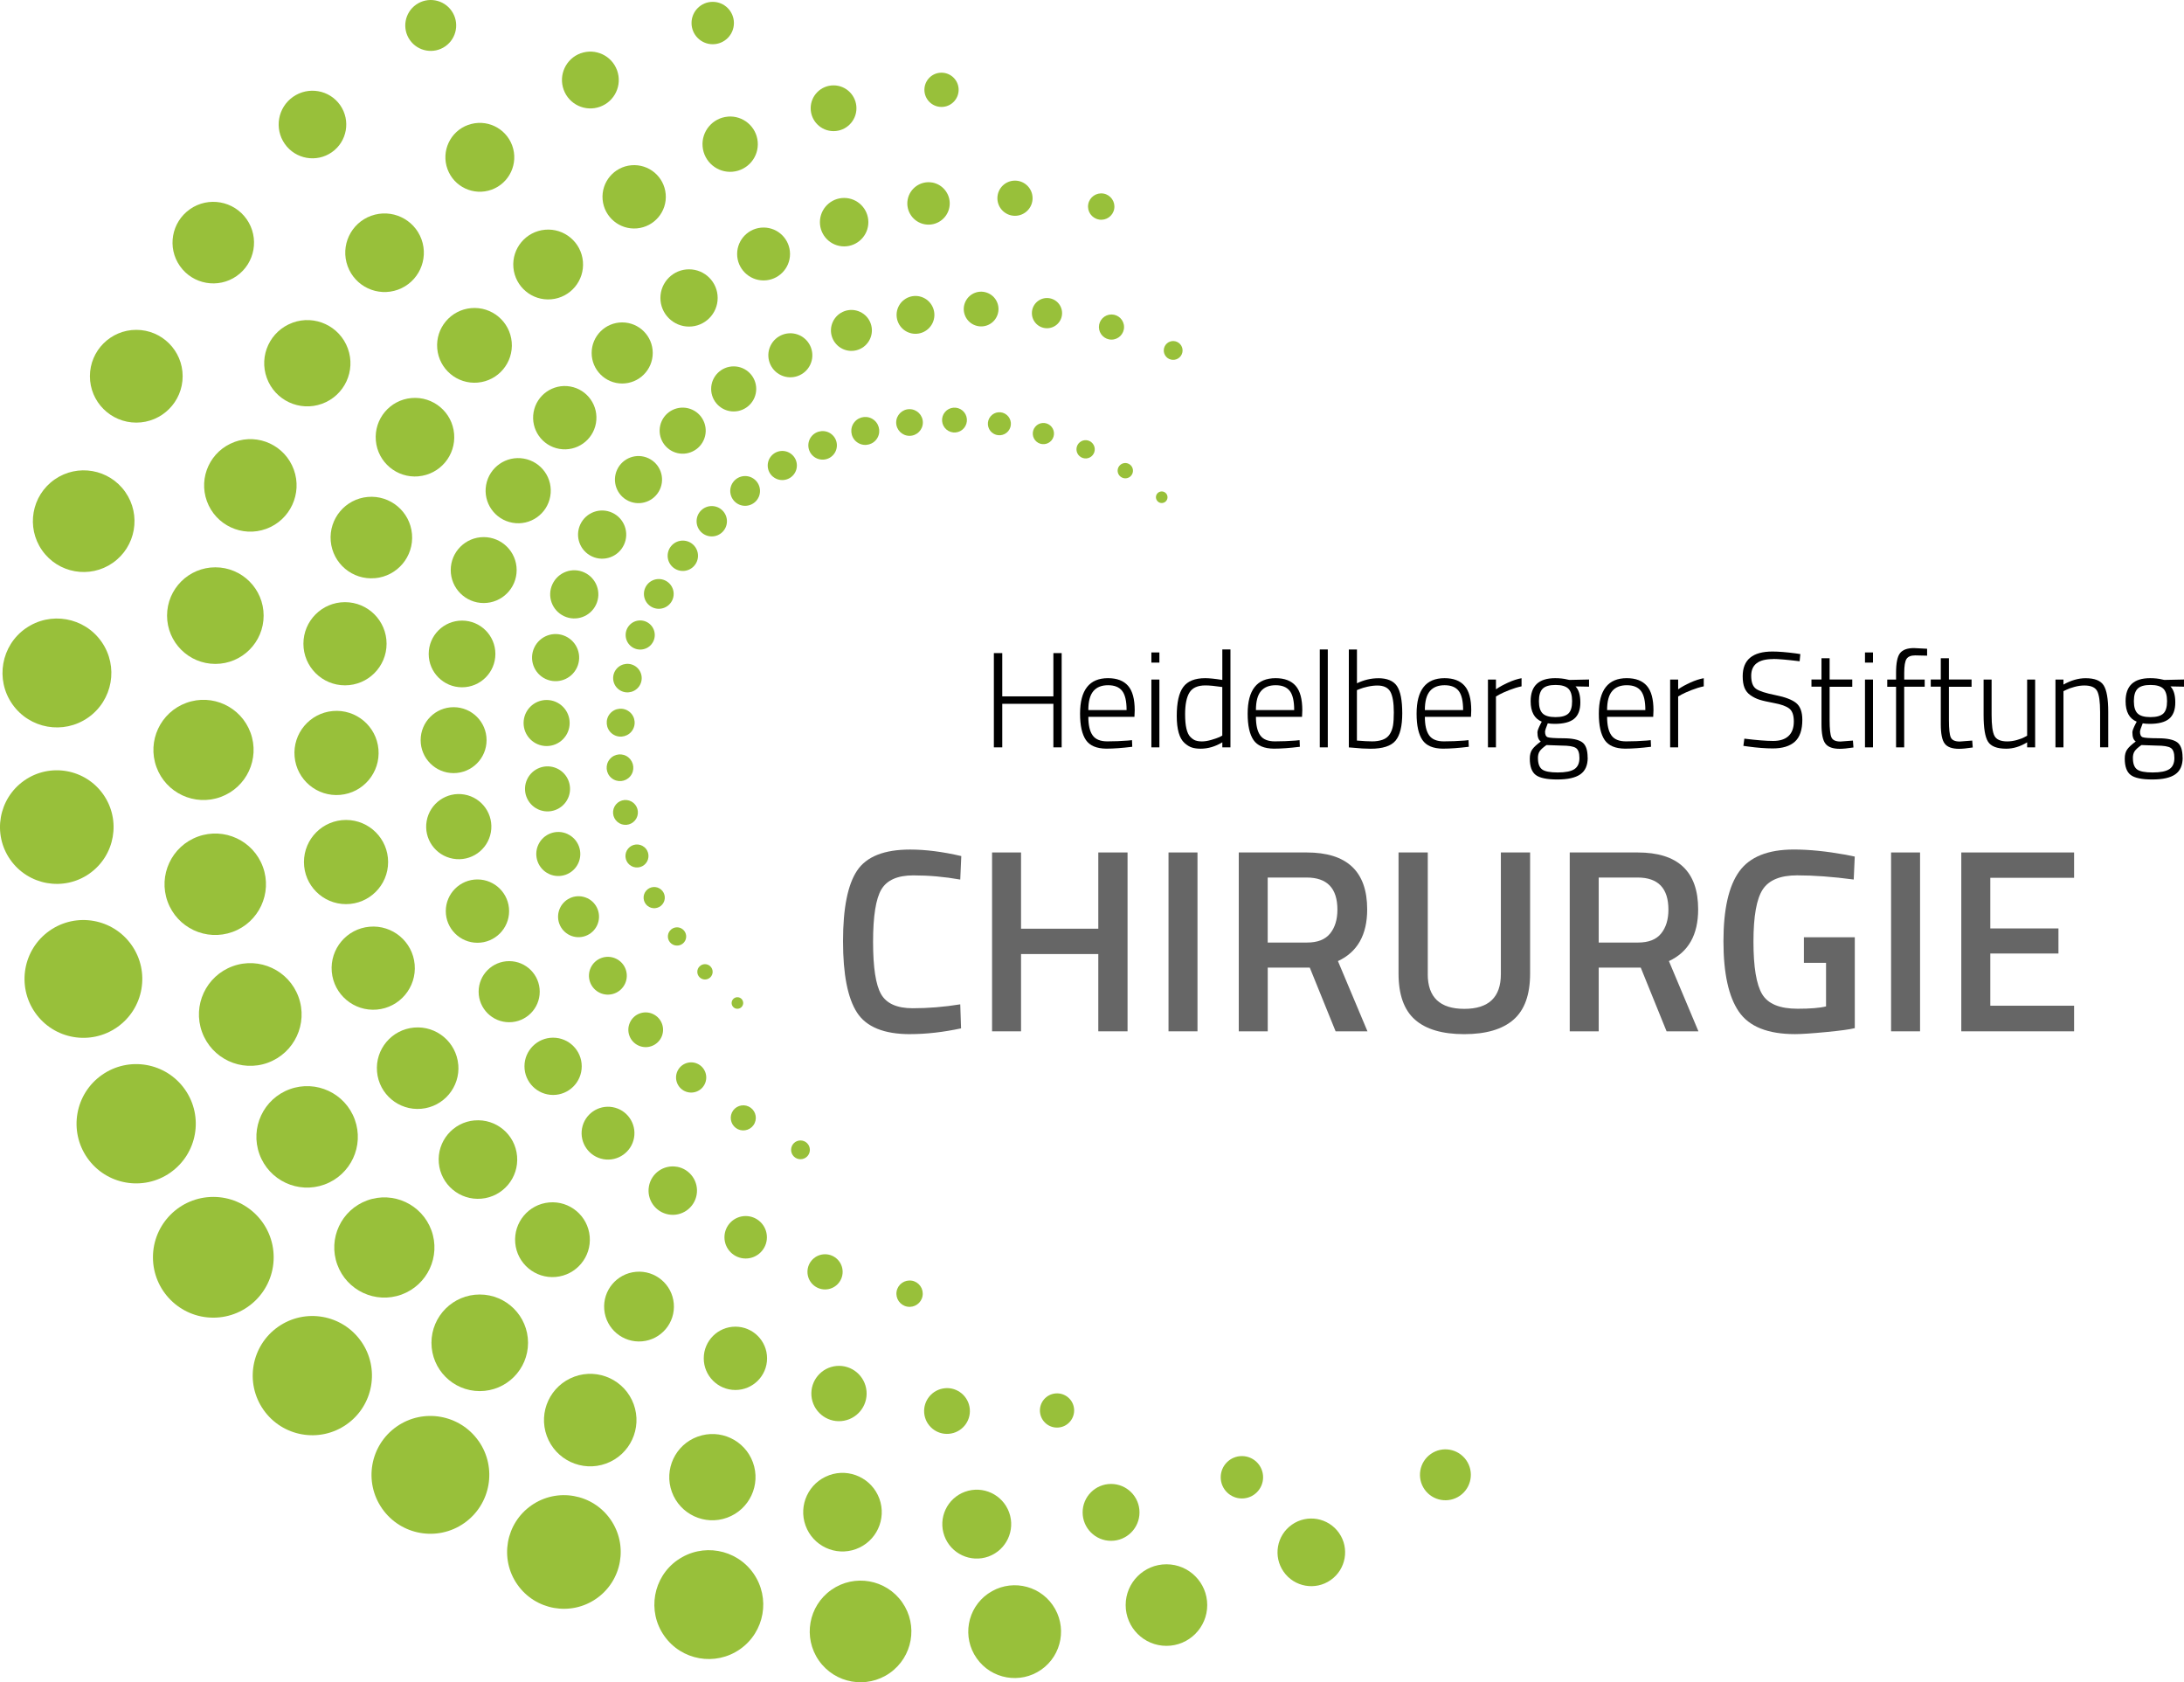 <?xml version="1.0" encoding="UTF-8"?>
<svg xmlns="http://www.w3.org/2000/svg" id="Ebene_1" data-name="Ebene 1" viewBox="0 0 569.87 438.87">
  <defs>
    <style>
      .cls-1 {
        fill: #666;
      }

      .cls-2 {
        fill: #98c03a;
      }
    </style>
  </defs>
  <path d="M274.86,194.97v-11.36h-13.34v11.36h-2.19v-24.59h2.19v11.29h13.34v-11.29h2.16v24.59h-2.16Z"></path>
  <path d="M294.31,193.2l1.06-.11.07,1.73c-2.67.33-4.92.49-6.76.49-2.55-.02-4.33-.78-5.34-2.26-1.01-1.49-1.52-3.77-1.52-6.86,0-6.18,2.43-9.27,7.29-9.27,2.33,0,4.08.67,5.24,2s1.73,3.46,1.73,6.39l-.07,1.7h-12.03c0,2.17.37,3.78,1.12,4.83.74,1.05,2.02,1.57,3.82,1.57s3.6-.07,5.4-.21h-.01ZM283.98,185.24h9.98c0-2.34-.38-4-1.15-4.99s-1.99-1.49-3.68-1.49-2.97.51-3.84,1.54-1.31,2.67-1.31,4.93h0Z"></path>
  <path d="M300.43,172.86v-2.65h2.09v2.65h-2.09ZM300.43,194.97v-17.69h2.09v17.69h-2.09Z"></path>
  <path d="M321.06,169.43v25.54h-2.12v-1.31c-1.86,1.11-3.75,1.66-5.66,1.66-.87,0-1.63-.1-2.26-.3-.64-.2-1.29-.6-1.95-1.19-1.34-1.2-2.02-3.56-2.02-7.06s.57-6.02,1.7-7.55,3.04-2.3,5.73-2.3c1.04,0,2.52.15,4.46.46v-7.96h2.12ZM311.95,193.17c.44.17,1,.25,1.7.25s1.5-.13,2.4-.39c.91-.26,1.62-.51,2.14-.74l.74-.39v-12.67c-1.89-.28-3.35-.42-4.39-.42-2.01,0-3.39.61-4.16,1.84s-1.15,3.13-1.15,5.7c0,3.02.46,4.99,1.38,5.91.45.45.89.76,1.33.92h.01Z"></path>
  <path d="M338.04,193.2l1.06-.11.07,1.73c-2.67.33-4.92.49-6.76.49-2.55-.02-4.33-.78-5.34-2.26-1.01-1.49-1.52-3.77-1.52-6.86,0-6.18,2.43-9.27,7.29-9.27,2.33,0,4.08.67,5.24,2s1.73,3.46,1.73,6.39l-.07,1.7h-12.03c0,2.17.37,3.78,1.12,4.83.74,1.05,2.02,1.57,3.82,1.57s3.6-.07,5.4-.21h-.01ZM327.71,185.24h9.98c0-2.34-.38-4-1.15-4.99s-1.99-1.49-3.68-1.49-2.97.51-3.84,1.54-1.31,2.67-1.31,4.93h0Z"></path>
  <path d="M344.37,194.97v-25.54h2.09v25.54h-2.09Z"></path>
  <path d="M359.59,176.93c2.36,0,4,.68,4.92,2.05.92,1.37,1.38,3.73,1.38,7.09s-.58,5.74-1.75,7.15c-1.17,1.4-3.34,2.11-6.53,2.11-1.32,0-2.9-.09-4.74-.28l-.92-.07v-25.54h2.12v8.81c1.84-.87,3.68-1.31,5.52-1.31h0ZM354.07,193.2c1.65.14,2.98.21,3.98.21s1.9-.14,2.7-.42c.8-.28,1.42-.76,1.86-1.43.44-.67.72-1.44.87-2.3.14-.86.21-2,.21-3.41,0-2.5-.3-4.29-.9-5.38-.6-1.08-1.73-1.63-3.38-1.63-.8,0-1.65.1-2.55.3s-1.59.41-2.09.62l-.71.28v13.16h0Z"></path>
  <path d="M382.12,193.2l1.06-.11.07,1.73c-2.67.33-4.92.49-6.76.49-2.55-.02-4.33-.78-5.34-2.26-1.01-1.49-1.52-3.77-1.52-6.86,0-6.18,2.43-9.27,7.29-9.27,2.33,0,4.08.67,5.24,2s1.73,3.46,1.73,6.39l-.07,1.7h-12.03c0,2.17.37,3.78,1.12,4.83.74,1.05,2.02,1.57,3.82,1.57s3.6-.07,5.4-.21h-.01ZM371.79,185.24h9.98c0-2.34-.38-4-1.15-4.99s-1.99-1.49-3.68-1.49-2.97.51-3.84,1.54-1.31,2.67-1.31,4.93h0Z"></path>
  <path d="M388.25,194.97v-17.69h2.09v2.55c.87-.61,1.94-1.2,3.2-1.77s2.42-.94,3.48-1.13v2.12c-1.01.21-2.08.54-3.18.97-1.11.44-1.97.82-2.58,1.15l-.92.53v13.27h-2.09Z"></path>
  <path d="M414.28,197.66c0,2.01-.64,3.45-1.93,4.35-1.29.9-3.28,1.34-6,1.34s-4.59-.39-5.62-1.17c-1.04-.78-1.56-2.21-1.56-4.28,0-.99.21-1.79.64-2.39.42-.6,1.17-1.29,2.23-2.07-.59-.38-.88-1.18-.88-2.41,0-.38.28-1.12.85-2.23l.28-.53c-1.93-.8-2.9-2.58-2.9-5.34,0-4.01,2.13-6.01,6.4-6.01,1.2,0,2.27.12,3.18.35l.53.11,5.13-.11v1.87l-3.54-.07c.85.85,1.27,2.25,1.27,4.19s-.54,3.36-1.61,4.25c-1.07.89-2.77,1.33-5.08,1.33-.68,0-1.29-.05-1.81-.14-.47,1.16-.71,1.89-.71,2.19,0,.78.23,1.26.69,1.43.46.18,1.83.27,4.12.28s3.91.35,4.87,1.03,1.43,2.01,1.43,4.02h.02ZM401.3,197.77c0,1.42.35,2.39,1.06,2.94.71.54,2.07.81,4.1.81s3.48-.29,4.35-.87,1.31-1.54,1.31-2.9-.32-2.24-.96-2.64c-.64-.4-1.85-.6-3.64-.6l-4-.14c-.87.61-1.46,1.15-1.77,1.61s-.46,1.06-.46,1.79h0ZM401.55,182.92c0,1.52.33,2.59.99,3.22s1.77.94,3.34.94,2.68-.31,3.34-.92.99-1.69.99-3.24-.33-2.64-.99-3.27c-.66-.64-1.78-.96-3.34-.96s-2.68.32-3.34.97-.99,1.73-.99,3.25h0Z"></path>
  <path d="M429.67,193.2l1.06-.11.07,1.73c-2.67.33-4.92.49-6.76.49-2.55-.02-4.33-.78-5.34-2.26-1.01-1.49-1.52-3.77-1.52-6.86,0-6.18,2.43-9.27,7.29-9.27,2.33,0,4.08.67,5.24,2s1.73,3.46,1.73,6.39l-.07,1.7h-12.03c0,2.17.37,3.78,1.12,4.83.74,1.05,2.02,1.57,3.82,1.57s3.6-.07,5.4-.21h-.01ZM419.34,185.24h9.98c0-2.34-.38-4-1.15-4.99s-1.99-1.49-3.68-1.49-2.97.51-3.84,1.54-1.31,2.67-1.31,4.93h0Z"></path>
  <path d="M435.79,194.97v-17.69h2.09v2.55c.87-.61,1.94-1.2,3.2-1.77s2.42-.94,3.48-1.13v2.12c-1.01.21-2.08.54-3.18.97-1.11.44-1.97.82-2.58,1.15l-.92.53v13.27h-2.09Z"></path>
  <path d="M462.64,171.94c-3.8,0-5.7,1.45-5.7,4.35,0,1.7.43,2.84,1.29,3.43.86.59,2.55,1.13,5.06,1.63s4.3,1.18,5.38,2.05c1.07.87,1.61,2.34,1.61,4.39,0,2.64-.66,4.55-1.96,5.71-1.31,1.17-3.23,1.75-5.75,1.75-1.84,0-3.97-.16-6.4-.49l-1.27-.18.25-1.88c3.23.4,5.73.6,7.5.6s3.11-.43,4.03-1.29,1.38-2.12,1.38-3.79-.41-2.79-1.22-3.4-2.11-1.07-3.89-1.4c-1.78-.33-3.08-.63-3.91-.9-.83-.27-1.6-.66-2.32-1.17s-1.23-1.16-1.54-1.95-.46-1.79-.46-2.99c0-4.29,2.59-6.44,7.78-6.44,1.56,0,3.59.16,6.09.49l1.17.18-.18,1.87c-3.25-.4-5.57-.6-6.94-.6v.03Z"></path>
  <path d="M483.31,179.16h-5.91v8.74c0,2.29.17,3.79.49,4.49.33.71,1.11,1.06,2.34,1.06l3.25-.25.14,1.8c-1.56.24-2.75.35-3.57.35-1.79,0-3.04-.44-3.73-1.33-.7-.88-1.04-2.58-1.04-5.08v-9.8h-2.62v-1.87h2.62v-5.55h2.12v5.55h5.91v1.89Z"></path>
  <path d="M486.63,172.86v-2.65h2.09v2.65h-2.09ZM486.63,194.97v-17.69h2.09v17.69h-2.09Z"></path>
  <path d="M496.86,179.16v15.81h-2.12v-15.81h-2.3v-1.87h2.3v-1.81c0-2.5.34-4.19,1.03-5.08.68-.88,1.9-1.33,3.64-1.33l3.43.18v1.8c-1.39-.05-2.43-.07-3.11-.07-1.11,0-1.86.31-2.26.92-.4.61-.6,1.82-.6,3.61v1.77h5.34v1.87h-5.35Z"></path>
  <path d="M514.44,179.16h-5.91v8.74c0,2.29.17,3.79.49,4.49.33.71,1.11,1.06,2.34,1.06l3.25-.25.14,1.8c-1.56.24-2.75.35-3.57.35-1.79,0-3.04-.44-3.73-1.33-.7-.88-1.04-2.58-1.04-5.08v-9.8h-2.62v-1.87h2.62v-5.55h2.12v5.55h5.91v1.89Z"></path>
  <path d="M528.94,177.28h2.09v17.69h-2.09v-1.31c-1.82,1.11-3.63,1.66-5.45,1.66-2.41,0-3.99-.61-4.76-1.84s-1.15-3.55-1.15-6.97v-9.23h2.09v9.2c0,2.74.25,4.58.76,5.52s1.61,1.42,3.31,1.42c.83,0,1.67-.12,2.55-.37.87-.25,1.53-.5,1.98-.76l.67-.35v-14.65h0Z"></path>
  <path d="M538.42,194.97h-2.09v-17.69h2.09v1.31c1.98-1.11,3.9-1.66,5.77-1.66,2.36,0,3.93.62,4.72,1.87s1.19,3.54,1.19,6.86v9.3h-2.12v-9.2c0-2.71-.26-4.55-.78-5.5s-1.63-1.43-3.33-1.43c-.83,0-1.69.12-2.6.37s-1.61.5-2.11.76l-.74.35v14.65h0Z"></path>
  <path d="M569.52,197.66c0,2.01-.64,3.45-1.93,4.35-1.29.9-3.28,1.34-6,1.34s-4.59-.39-5.62-1.17c-1.04-.78-1.56-2.21-1.56-4.28,0-.99.21-1.79.64-2.39.42-.6,1.17-1.29,2.23-2.07-.59-.38-.88-1.18-.88-2.41,0-.38.28-1.12.85-2.23l.28-.53c-1.93-.8-2.9-2.58-2.9-5.34,0-4.01,2.13-6.01,6.4-6.01,1.2,0,2.27.12,3.18.35l.53.11,5.13-.11v1.87l-3.54-.07c.85.85,1.27,2.25,1.27,4.19s-.54,3.36-1.61,4.25-2.77,1.33-5.08,1.33c-.68,0-1.29-.05-1.81-.14-.47,1.16-.71,1.89-.71,2.19,0,.78.23,1.26.69,1.43.46.18,1.83.27,4.12.28s3.91.35,4.87,1.03,1.43,2.01,1.43,4.02h.02ZM556.54,197.77c0,1.42.35,2.39,1.06,2.94.71.54,2.07.81,4.1.81s3.48-.29,4.35-.87,1.31-1.54,1.31-2.9-.32-2.24-.96-2.64-1.85-.6-3.64-.6l-4-.14c-.87.61-1.46,1.15-1.77,1.61s-.46,1.06-.46,1.79h.01ZM556.79,182.92c0,1.52.33,2.59.99,3.22s1.77.94,3.34.94,2.68-.31,3.34-.92c.66-.61.99-1.69.99-3.24s-.33-2.64-.99-3.27c-.66-.64-1.78-.96-3.34-.96s-2.68.32-3.34.97c-.66.65-.99,1.73-.99,3.25h0Z"></path>
  <path class="cls-1" d="M237.47,269.79c-6.81,0-11.43-1.88-13.86-5.65s-3.64-9.97-3.64-18.6,1.23-14.77,3.68-18.43c2.45-3.65,7.06-5.48,13.83-5.48,4.04,0,8.49.57,13.35,1.7l-.27,6.13c-4.09-.73-8.17-1.09-12.26-1.09s-6.86,1.22-8.31,3.64c-1.45,2.43-2.18,6.99-2.18,13.69s.7,11.26,2.11,13.69,4.15,3.64,8.24,3.64,8.22-.34,12.4-1.02l.21,6.27c-4.68,1-9.11,1.5-13.28,1.5h-.02Z"></path>
  <path class="cls-1" d="M286.58,269.05v-20.16h-20.16v20.16h-7.56v-46.66h7.56v19.89h20.16v-19.89h7.63v46.66h-7.63Z"></path>
  <path class="cls-1" d="M304.9,269.05v-46.66h7.56v46.66h-7.56Z"></path>
  <path class="cls-1" d="M330.79,252.43v16.62h-7.56v-46.66h17.71c10.53,0,15.8,4.95,15.8,14.85,0,6.63-2.54,11.13-7.63,13.49l7.7,18.32h-8.31l-6.74-16.62h-10.97ZM348.97,237.31c0-5.59-2.68-8.38-8.04-8.38h-10.15v16.96h10.29c2.72,0,4.72-.78,5.99-2.35s1.91-3.64,1.91-6.23h0Z"></path>
  <path class="cls-1" d="M372.54,254.13c0,6.04,3.18,9.06,9.54,9.06s9.54-3.02,9.54-9.06v-31.74h7.63v31.6c0,5.5-1.44,9.5-4.33,12.02-2.88,2.52-7.18,3.78-12.87,3.78s-9.98-1.26-12.84-3.78-4.29-6.53-4.29-12.02v-31.6h7.63v31.74h-.01Z"></path>
  <path class="cls-1" d="M417.15,252.43v16.62h-7.56v-46.66h17.71c10.53,0,15.8,4.95,15.8,14.85,0,6.63-2.54,11.13-7.63,13.49l7.7,18.32h-8.31l-6.74-16.62h-10.97ZM435.34,237.31c0-5.59-2.68-8.38-8.04-8.38h-10.15v16.96h10.29c2.72,0,4.72-.78,5.99-2.35s1.91-3.64,1.91-6.23h0Z"></path>
  <path class="cls-1" d="M470.69,251.2v-6.68h13.28v23.7c-1.23.32-3.71.66-7.46,1.02s-6.46.54-8.14.54c-7.08,0-11.97-1.95-14.65-5.86-2.68-3.9-4.02-10.02-4.02-18.36s1.37-14.41,4.12-18.22,7.5-5.72,14.27-5.72c3.99,0,8.49.46,13.49,1.36l2.38.48-.27,5.99c-5.49-.73-10.42-1.09-14.78-1.09s-7.35,1.23-8.96,3.68-2.42,6.99-2.42,13.62.76,11.2,2.28,13.72,4.6,3.78,9.23,3.78c3.31,0,5.79-.2,7.43-.61v-11.37h-5.79v.02Z"></path>
  <path class="cls-1" d="M493.44,269.05v-46.66h7.56v46.66h-7.56Z"></path>
  <path class="cls-1" d="M511.76,269.05v-46.66h29.43v6.61h-21.86v13.21h17.78v6.54h-17.78v13.62h21.86v6.68h-29.43Z"></path>
  <path class="cls-2" d="M116.2,12.08c3-2.1,3.74-6.24,1.63-9.25-2.11-3.01-6.25-3.73-9.25-1.63-3,2.1-3.74,6.24-1.63,9.25,2.1,3,6.25,3.73,9.25,1.63Z"></path>
  <path class="cls-2" d="M76.47,25.26c-3.99,2.79-4.96,8.29-2.16,12.28,2.79,3.99,8.29,4.96,12.28,2.17s4.96-8.29,2.17-12.28c-2.8-3.99-8.3-4.96-12.29-2.17Z"></path>
  <path class="cls-2" d="M49.55,54.59c-4.81,3.37-5.98,10-2.61,14.81,3.37,4.81,10,5.98,14.81,2.61,4.81-3.37,5.98-10,2.61-14.82-3.37-4.81-10-5.98-14.81-2.61h0Z"></path>
  <circle class="cls-2" cx="35.56" cy="98.15" r="12.1"></circle>
  <path class="cls-2" d="M14.23,125.1c-6,4.2-7.45,12.47-3.25,18.47s12.47,7.46,18.46,3.26c6-4.2,7.46-12.47,3.26-18.47s-12.47-7.46-18.47-3.26h0Z"></path>
  <path class="cls-2" d="M6.71,163.92c-6.43,4.5-7.99,13.36-3.49,19.79s13.36,7.99,19.78,3.49,7.99-13.35,3.49-19.78-13.36-7.99-19.78-3.49h0Z"></path>
  <path class="cls-2" d="M23.32,227.91c6.7-4.69,8.33-13.94,3.64-20.64s-13.94-8.33-20.64-3.64-8.34,13.94-3.64,20.64c4.69,6.7,13.94,8.34,20.65,3.64h-.01Z"></path>
  <path class="cls-2" d="M30.58,267.97c6.95-4.87,8.64-14.45,3.77-21.4s-14.45-8.64-21.4-3.78c-6.95,4.87-8.64,14.45-3.77,21.41,4.87,6.95,14.45,8.64,21.4,3.77Z"></path>
  <path class="cls-2" d="M44.45,305.91c7.04-4.93,8.75-14.63,3.82-21.67s-14.63-8.75-21.66-3.82c-7.04,4.93-8.75,14.63-3.82,21.67s14.63,8.75,21.67,3.82h-.01Z"></path>
  <circle class="cls-2" cx="55.66" cy="328" r="15.75"></circle>
  <path class="cls-2" d="M94.24,349.95c-4.93-7.04-14.62-8.74-21.66-3.82-7.04,4.93-8.75,14.62-3.83,21.66,4.93,7.04,14.63,8.75,21.67,3.82s8.75-14.63,3.82-21.67h0Z"></path>
  <path class="cls-2" d="M124.89,375.95c-4.87-6.95-14.45-8.65-21.4-3.78-6.95,4.87-8.64,14.45-3.77,21.41,4.87,6.95,14.45,8.64,21.4,3.77,6.95-4.87,8.64-14.45,3.78-21.4h-.01Z"></path>
  <path class="cls-2" d="M159.28,396.37c-4.69-6.7-13.93-8.33-20.64-3.63-6.7,4.69-8.34,13.93-3.64,20.64,4.69,6.7,13.94,8.34,20.64,3.64,6.71-4.7,8.34-13.94,3.64-20.65h0Z"></path>
  <path class="cls-2" d="M176.8,406.97c-6.43,4.5-7.99,13.36-3.49,19.78,4.5,6.43,13.36,7.99,19.79,3.49,6.42-4.5,7.99-13.35,3.49-19.78-4.5-6.42-13.36-7.98-19.78-3.48h0Z"></path>
  <path class="cls-2" d="M216.94,414.75c-6,4.2-7.46,12.47-3.26,18.47,4.2,5.99,12.46,7.45,18.47,3.25,6-4.2,7.46-12.47,3.26-18.46-4.2-6-12.47-7.46-18.47-3.26Z"></path>
  <path class="cls-2" d="M257.81,415.75c-5.48,3.83-6.81,11.38-2.97,16.85,3.83,5.48,11.38,6.81,16.86,2.98,5.47-3.83,6.8-11.38,2.97-16.86-3.83-5.48-11.38-6.8-16.85-2.97h-.01Z"></path>
  <circle class="cls-2" cx="304.36" cy="418.73" r="10.64"></circle>
  <path class="cls-2" d="M337.1,397.75c-3.99,2.8-4.96,8.3-2.16,12.29,2.79,3.99,8.29,4.96,12.28,2.16,3.99-2.79,4.96-8.3,2.17-12.28-2.8-3.99-8.3-4.97-12.29-2.17Z"></path>
  <path class="cls-2" d="M373.34,379.31c-3,2.1-3.73,6.25-1.63,9.25s6.25,3.73,9.25,1.63,3.73-6.25,1.63-9.25c-2.11-3.01-6.25-3.74-9.25-1.63Z"></path>
  <circle class="cls-2" cx="185.97" cy="6.01" r="5.53"></circle>
  <path class="cls-2" d="M151.51,13.9c-3.85,1.4-5.83,5.66-4.43,9.51s5.65,5.83,9.5,4.43,5.83-5.65,4.43-9.5c-1.4-3.85-5.66-5.83-9.5-4.43h0Z"></path>
  <path class="cls-2" d="M122.13,32.59c-4.66,1.7-7.07,6.85-5.37,11.52,1.7,4.66,6.85,7.06,11.52,5.37,4.66-1.7,7.06-6.85,5.37-11.51-1.7-4.66-6.85-7.07-11.51-5.37h0Z"></path>
  <path class="cls-2" d="M96.83,56.3c-5.32,1.94-8.06,7.82-6.12,13.14,1.94,5.32,7.82,8.06,13.14,6.13,5.32-1.94,8.06-7.82,6.13-13.14-1.94-5.32-7.82-8.06-13.14-6.13h0Z"></path>
  <path class="cls-2" d="M76.34,84.19c-5.84,2.13-8.85,8.58-6.72,14.42s8.58,8.85,14.42,6.72c5.84-2.13,8.85-8.58,6.72-14.42s-8.58-8.85-14.42-6.73h0Z"></path>
  <path class="cls-2" d="M61.2,115.3c-6.26,2.28-9.49,9.2-7.21,15.46,2.28,6.26,9.2,9.49,15.46,7.21,6.26-2.28,9.49-9.21,7.21-15.47-2.28-6.26-9.2-9.49-15.47-7.21h.01Z"></path>
  <circle class="cls-2" cx="56.19" cy="160.6" r="12.6"></circle>
  <path class="cls-2" d="M57.57,207.92c6.78-2.47,10.28-9.97,7.81-16.75s-9.97-10.28-16.75-7.81c-6.79,2.47-10.28,9.97-7.81,16.75,2.47,6.78,9.97,10.28,16.75,7.81Z"></path>
  <path class="cls-2" d="M60.69,243.12c6.87-2.5,10.41-10.1,7.91-16.96-2.5-6.87-10.09-10.41-16.96-7.91s-10.41,10.1-7.91,16.96c2.5,6.87,10.09,10.41,16.96,7.91Z"></path>
  <path class="cls-2" d="M69.88,277.25c6.95-2.53,10.54-10.22,8.01-17.17-2.53-6.95-10.22-10.54-17.17-8.01-6.95,2.53-10.54,10.22-8,17.17,2.53,6.95,10.21,10.54,17.17,8.01h-.01Z"></path>
  <path class="cls-2" d="M92.57,292.06c-2.5-6.87-10.09-10.41-16.96-7.91s-10.41,10.09-7.91,16.96,10.09,10.41,16.96,7.91,10.41-10.09,7.91-16.96Z"></path>
  <path class="cls-2" d="M112.57,320.97c-2.47-6.78-9.97-10.28-16.75-7.81-6.79,2.47-10.28,9.97-7.81,16.75s9.97,10.29,16.75,7.82,10.28-9.97,7.81-16.76Z"></path>
  <circle class="cls-2" cx="125.18" cy="350.31" r="12.6"></circle>
  <path class="cls-2" d="M149.88,359.14c-6.26,2.28-9.49,9.2-7.21,15.46s9.21,9.49,15.47,7.21,9.49-9.2,7.21-15.47c-2.28-6.26-9.2-9.48-15.46-7.21h0Z"></path>
  <path class="cls-2" d="M182.03,374.79c-5.83,2.12-8.85,8.57-6.72,14.42,2.12,5.83,8.58,8.85,14.42,6.72s8.85-8.58,6.73-14.42c-2.13-5.84-8.58-8.85-14.42-6.72h0Z"></path>
  <path class="cls-2" d="M216.32,384.87c-5.32,1.94-8.06,7.82-6.12,13.14,1.93,5.31,7.82,8.06,13.13,6.12,5.32-1.94,8.06-7.82,6.13-13.14-1.94-5.32-7.82-8.07-13.14-6.13h0Z"></path>
  <path class="cls-2" d="M251.79,389.17c-4.66,1.7-7.07,6.85-5.37,11.52,1.7,4.66,6.85,7.06,11.52,5.37,4.66-1.7,7.06-6.85,5.37-11.51-1.7-4.67-6.85-7.07-11.51-5.38h-.01Z"></path>
  <circle class="cls-2" cx="289.91" cy="394.55" r="7.42"></circle>
  <circle class="cls-2" cx="324.05" cy="385.39" r="5.53"></circle>
  <path class="cls-2" d="M246.06,27.88c2.45-.21,4.27-2.38,4.06-4.84-.21-2.45-2.38-4.27-4.84-4.06s-4.27,2.38-4.06,4.84c.22,2.46,2.38,4.28,4.84,4.06Z"></path>
  <circle class="cls-2" cx="217.5" cy="28.24" r="5.97"></circle>
  <path class="cls-2" d="M189.89,30.43c-3.97.35-6.91,3.85-6.56,7.81.35,3.97,3.85,6.91,7.82,6.56s6.91-3.85,6.56-7.82-3.85-6.9-7.82-6.56h0Z"></path>
  <path class="cls-2" d="M164.75,43.11c-4.54.4-7.91,4.41-7.51,8.96.4,4.54,4.41,7.91,8.95,7.51,4.55-.4,7.91-4.41,7.51-8.95-.4-4.55-4.4-7.91-8.95-7.52Z"></path>
  <path class="cls-2" d="M142.24,59.93c-5.01.44-8.72,4.86-8.28,9.87s4.86,8.72,9.87,8.28,8.71-4.85,8.27-9.87c-.44-5.01-4.86-8.72-9.86-8.28Z"></path>
  <path class="cls-2" d="M122.95,80.38c-5.36.47-9.33,5.2-8.86,10.56.47,5.37,5.2,9.34,10.56,8.87,5.37-.47,9.34-5.2,8.87-10.57-.47-5.36-5.2-9.33-10.57-8.86Z"></path>
  <path class="cls-2" d="M109.17,124.26c5.64-.49,9.81-5.46,9.32-11.1s-5.46-9.81-11.11-9.32c-5.64.49-9.81,5.46-9.31,11.11.49,5.64,5.46,9.81,11.1,9.32h0Z"></path>
  <path class="cls-2" d="M97.83,150.84c5.85-.51,10.19-5.67,9.67-11.53-.51-5.85-5.67-10.18-11.53-9.67-5.85.51-10.18,5.67-9.67,11.52s5.67,10.19,11.52,9.67h0Z"></path>
  <circle class="cls-2" cx="90.02" cy="167.94" r="10.85"></circle>
  <path class="cls-2" d="M88.76,207.37c6.05-.53,10.51-5.86,9.99-11.9-.53-6.04-5.86-10.51-11.9-9.98s-10.51,5.86-9.98,11.9,5.86,10.51,11.9,9.98h0Z"></path>
  <circle class="cls-2" cx="90.29" cy="224.89" r="10.98"></circle>
  <path class="cls-2" d="M108.2,251.62c-.52-5.97-5.79-10.38-11.76-9.86s-10.39,5.79-9.87,11.75c.52,5.97,5.79,10.39,11.76,9.87s10.39-5.79,9.87-11.76h0Z"></path>
  <path class="cls-2" d="M119.57,277.74c-.51-5.85-5.67-10.18-11.52-9.67-5.85.51-10.19,5.67-9.67,11.52.51,5.86,5.67,10.18,11.53,9.67,5.85-.51,10.18-5.67,9.67-11.52h0Z"></path>
  <path class="cls-2" d="M123.82,292.29c-5.64.49-9.81,5.46-9.32,11.1s5.46,9.81,11.1,9.32,9.81-5.46,9.32-11.1-5.46-9.81-11.11-9.31h.01Z"></path>
  <path class="cls-2" d="M143.3,313.69c-5.36.47-9.33,5.21-8.86,10.57.47,5.37,5.2,9.34,10.56,8.87s9.34-5.2,8.87-10.57c-.47-5.36-5.2-9.34-10.57-8.87Z"></path>
  <path class="cls-2" d="M165.95,331.79c-5.01.44-8.72,4.86-8.28,9.86.44,5.01,4.86,8.72,9.87,8.28s8.71-4.85,8.27-9.87-4.85-8.71-9.86-8.27Z"></path>
  <circle class="cls-2" cx="191.89" cy="354.36" r="8.26"></circle>
  <path class="cls-2" d="M218.29,356.35c-3.97.35-6.9,3.85-6.56,7.82.35,3.97,3.85,6.91,7.81,6.56,3.97-.35,6.91-3.85,6.56-7.82s-3.85-6.91-7.82-6.56h.01Z"></path>
  <path class="cls-2" d="M246.58,362.16c-3.28.29-5.71,3.19-5.43,6.47.29,3.28,3.18,5.71,6.47,5.42,3.29-.29,5.72-3.18,5.43-6.47-.29-3.28-3.19-5.72-6.47-5.43h0Z"></path>
  <path class="cls-2" d="M275.42,363.52c-2.45.21-4.27,2.38-4.06,4.83.22,2.46,2.38,4.28,4.84,4.06,2.45-.21,4.27-2.38,4.06-4.84s-2.38-4.27-4.84-4.05Z"></path>
  <path class="cls-2" d="M286.75,57.28c1.87.33,3.66-.92,3.98-2.79.33-1.87-.92-3.66-2.79-3.99s-3.66.92-3.99,2.79c-.33,1.87.92,3.65,2.79,3.98h0Z"></path>
  <circle class="cls-2" cx="264.84" cy="51.71" r="4.59"></circle>
  <path class="cls-2" d="M243.25,47.62c-3.01-.53-5.88,1.48-6.42,4.49-.53,3.01,1.48,5.88,4.49,6.41,3.01.53,5.88-1.48,6.41-4.49.53-3.01-1.48-5.88-4.49-6.42h0Z"></path>
  <circle class="cls-2" cx="220.26" cy="57.96" r="6.32"></circle>
  <circle class="cls-2" cx="199.24" cy="66.26" r="6.9"></circle>
  <circle class="cls-2" cx="179.79" cy="77.73" r="7.47"></circle>
  <circle class="cls-2" cx="162.35" cy="92.08" r="7.97"></circle>
  <path class="cls-2" d="M145.93,117.1c4.5.79,8.78-2.21,9.57-6.7.79-4.5-2.21-8.78-6.7-9.57-4.49-.79-8.78,2.21-9.57,6.7s2.21,8.78,6.7,9.57h0Z"></path>
  <path class="cls-2" d="M133.74,136.38c4.62.82,9.03-2.27,9.84-6.9.82-4.62-2.27-9.03-6.89-9.84-4.63-.82-9.03,2.27-9.85,6.89-.82,4.62,2.27,9.03,6.9,9.85h0Z"></path>
  <circle class="cls-2" cx="126.21" cy="148.72" r="8.6"></circle>
  <circle class="cls-2" cx="120.56" cy="170.6" r="8.7"></circle>
  <circle class="cls-2" cx="118.36" cy="193.09" r="8.6"></circle>
  <path class="cls-2" d="M128.08,217.13c.82-4.62-2.27-9.04-6.9-9.85-4.62-.82-9.03,2.28-9.85,6.9s2.27,9.03,6.9,9.84c4.62.82,9.03-2.27,9.85-6.89h0Z"></path>
  <circle class="cls-2" cx="124.58" cy="237.69" r="8.26"></circle>
  <circle class="cls-2" cx="132.86" cy="258.71" r="7.97"></circle>
  <circle class="cls-2" cx="144.32" cy="278.18" r="7.47"></circle>
  <path class="cls-2" d="M159.85,288.83c-3.75-.66-7.33,1.84-7.99,5.59s1.84,7.33,5.59,7.99,7.33-1.85,7.99-5.59c.66-3.75-1.84-7.33-5.6-7.99h.01Z"></path>
  <path class="cls-2" d="M176.64,304.39c-3.44-.61-6.72,1.69-7.32,5.12-.61,3.44,1.69,6.71,5.13,7.32,3.44.61,6.71-1.69,7.32-5.13s-1.69-6.71-5.13-7.32h0Z"></path>
  <circle class="cls-2" cx="194.57" cy="322.78" r="5.54"></circle>
  <circle class="cls-2" cx="215.28" cy="331.8" r="4.59"></circle>
  <path class="cls-2" d="M237.94,334.11c-1.87-.33-3.66.92-3.99,2.79s.92,3.65,2.79,3.98,3.66-.92,3.98-2.79c.33-1.88-.92-3.66-2.79-3.99h.01Z"></path>
  <path class="cls-2" d="M305.08,93.65c1.23.57,2.69.04,3.26-1.19s.04-2.69-1.19-3.26-2.69-.04-3.26,1.19-.04,2.69,1.18,3.26h.01Z"></path>
  <circle class="cls-2" cx="290.02" cy="85.32" r="3.28"></circle>
  <circle class="cls-2" cx="273.19" cy="81.69" r="3.94"></circle>
  <path class="cls-2" d="M254.1,84.73c2.27,1.06,4.96.08,6.01-2.19,1.06-2.27.08-4.96-2.19-6.02-2.27-1.06-4.96-.08-6.02,2.19-1.06,2.27-.08,4.96,2.19,6.02h.01Z"></path>
  <path class="cls-2" d="M236.79,86.62c2.47,1.15,5.41.08,6.56-2.39s.08-5.4-2.39-6.56c-2.47-1.15-5.4-.08-6.55,2.39-1.15,2.47-.09,5.41,2.38,6.56Z"></path>
  <path class="cls-2" d="M219.9,91.04c2.67,1.25,5.85.09,7.1-2.59,1.25-2.67.09-5.85-2.58-7.09-2.68-1.25-5.85-.09-7.1,2.58-1.25,2.68-.09,5.85,2.58,7.1Z"></path>
  <path class="cls-2" d="M203.8,97.89c2.87,1.34,6.29.1,7.63-2.78,1.34-2.87.09-6.29-2.78-7.63s-6.29-.1-7.63,2.78c-1.34,2.87-.1,6.29,2.78,7.63Z"></path>
  <circle class="cls-2" cx="191.44" cy="101.46" r="5.88"></circle>
  <path class="cls-2" d="M175.59,117.8c3.01,1.4,6.58.1,7.99-2.91,1.4-3.01.1-6.59-2.91-7.99-3.01-1.4-6.59-.1-7.99,2.91s-.1,6.58,2.91,7.99Z"></path>
  <path class="cls-2" d="M164,130.69c3.08,1.43,6.73.1,8.17-2.97,1.44-3.08.11-6.73-2.97-8.17-3.08-1.44-6.73-.11-8.17,2.97-1.43,3.08-.11,6.73,2.97,8.17Z"></path>
  <path class="cls-2" d="M154.46,145.16c3.14,1.47,6.88.11,8.35-3.04,1.47-3.14.11-6.88-3.04-8.35s-6.88-.11-8.35,3.04-.11,6.88,3.04,8.35Z"></path>
  <path class="cls-2" d="M155.54,157.71c1.47-3.14.1-6.88-3.04-8.35s-6.88-.11-8.35,3.04c-1.47,3.14-.11,6.88,3.04,8.35s6.88.11,8.35-3.04Z"></path>
  <path class="cls-2" d="M150.54,174.16c1.44-3.08.11-6.73-2.97-8.17s-6.73-.11-8.17,2.97c-1.43,3.07-.11,6.73,2.97,8.17,3.08,1.43,6.73.1,8.17-2.97Z"></path>
  <circle class="cls-2" cx="142.63" cy="188.62" r="6.01"></circle>
  <path class="cls-2" d="M148.19,208.29c1.37-2.94.1-6.44-2.84-7.81s-6.44-.1-7.81,2.84-.1,6.44,2.84,7.81,6.44.1,7.81-2.85h0Z"></path>
  <path class="cls-2" d="M148.1,217.58c-2.87-1.34-6.29-.1-7.63,2.78-1.34,2.87-.1,6.3,2.78,7.64,2.87,1.34,6.29.09,7.63-2.78,1.34-2.87.1-6.29-2.78-7.63h0Z"></path>
  <path class="cls-2" d="M153.22,234.31c-2.68-1.25-5.85-.09-7.1,2.58-1.25,2.68-.09,5.85,2.58,7.1s5.85.09,7.1-2.59.09-5.85-2.58-7.1h0Z"></path>
  <path class="cls-2" d="M160.7,250.08c-2.47-1.15-5.4-.09-6.56,2.38s-.08,5.41,2.39,6.56c2.47,1.15,5.4.08,6.56-2.39,1.15-2.47.08-5.4-2.39-6.55Z"></path>
  <path class="cls-2" d="M170.39,264.54c-2.27-1.06-4.96-.08-6.01,2.19-1.06,2.27-.08,4.96,2.19,6.02s4.96.07,6.02-2.19c1.06-2.27.07-4.96-2.19-6.01h-.01Z"></path>
  <path class="cls-2" d="M182.01,277.52c-1.97-.92-4.32-.07-5.24,1.91-.92,1.97-.06,4.31,1.91,5.23s4.32.07,5.23-1.9c.92-1.97.07-4.32-1.9-5.24h0Z"></path>
  <path class="cls-2" d="M195.33,288.66c-1.64-.76-3.59-.05-4.35,1.58s-.06,3.59,1.58,4.36c1.64.76,3.59.05,4.35-1.59s.06-3.58-1.58-4.35h0Z"></path>
  <circle class="cls-2" cx="208.87" cy="299.97" r="2.45"></circle>
  <path class="cls-2" d="M302.16,130.88c.64.54,1.59.45,2.13-.19.53-.64.45-1.59-.19-2.13s-1.59-.45-2.13.18c-.54.64-.45,1.59.19,2.13h0Z"></path>
  <path class="cls-2" d="M292.35,124.32c.84.71,2.11.6,2.81-.24.71-.85.6-2.11-.25-2.82s-2.11-.6-2.82.25c-.71.84-.6,2.1.25,2.81h.01Z"></path>
  <path class="cls-2" d="M281.74,119.04c1.01.85,2.52.72,3.36-.29.85-1.01.71-2.52-.3-3.36-1.01-.85-2.51-.72-3.36.29s-.71,2.52.29,3.36h0Z"></path>
  <path class="cls-2" d="M270.47,115.23c1.17.98,2.92.83,3.9-.34.98-1.17.83-2.92-.34-3.9-1.17-.98-2.92-.83-3.9.34-.98,1.17-.83,2.92.34,3.9Z"></path>
  <path class="cls-2" d="M258.84,112.85c1.27,1.07,3.17.9,4.23-.37,1.07-1.27.9-3.16-.37-4.23s-3.17-.9-4.23.37c-1.07,1.27-.9,3.17.37,4.24h0Z"></path>
  <path class="cls-2" d="M246.97,112.07c1.37,1.15,3.42.98,4.57-.4,1.15-1.37.97-3.42-.4-4.57s-3.42-.97-4.57.4c-1.15,1.37-.97,3.42.4,4.57Z"></path>
  <circle class="cls-2" cx="237.32" cy="110.22" r="3.48"></circle>
  <path class="cls-2" d="M223.44,115.22c1.54,1.29,3.84,1.09,5.13-.45,1.3-1.54,1.09-3.84-.45-5.14s-3.84-1.09-5.14.45c-1.29,1.54-1.09,3.84.45,5.14h0Z"></path>
  <path class="cls-2" d="M212.25,119.04c1.58,1.32,3.93,1.12,5.25-.46s1.12-3.93-.46-5.25c-1.57-1.32-3.92-1.11-5.25.46-1.32,1.58-1.12,3.93.46,5.25Z"></path>
  <path class="cls-2" d="M201.68,124.35c1.61,1.35,4.01,1.14,5.36-.47s1.14-4.01-.47-5.35c-1.61-1.35-4.01-1.14-5.36.47s-1.14,4.01.47,5.36h0Z"></path>
  <path class="cls-2" d="M191.93,131.05c1.64,1.38,4.09,1.16,5.47-.48s1.16-4.09-.48-5.47-4.09-1.16-5.47.48c-1.38,1.64-1.16,4.09.48,5.47Z"></path>
  <circle class="cls-2" cx="185.72" cy="135.98" r="3.96"></circle>
  <circle class="cls-2" cx="178.17" cy="144.99" r="3.96"></circle>
  <circle class="cls-2" cx="171.9" cy="154.94" r="3.88"></circle>
  <path class="cls-2" d="M169.96,168.1c1.35-1.6,1.14-4-.47-5.35s-4.01-1.14-5.35.46c-1.35,1.61-1.14,4.01.47,5.36s4.01,1.14,5.36-.47h0Z"></path>
  <path class="cls-2" d="M166.57,179.3c1.32-1.57,1.12-3.92-.46-5.25-1.58-1.32-3.93-1.11-5.25.46s-1.12,3.93.46,5.25,3.93,1.11,5.25-.46Z"></path>
  <path class="cls-2" d="M164.29,185.74c-1.54-1.3-3.84-1.09-5.13.44s-1.09,3.84.45,5.14c1.54,1.29,3.84,1.09,5.14-.45,1.29-1.54,1.09-3.84-.45-5.13h0Z"></path>
  <path class="cls-2" d="M164.01,197.62c-1.47-1.24-3.66-1.05-4.9.43-1.24,1.47-1.05,3.67.43,4.91s3.67,1.04,4.9-.43c1.24-1.47,1.04-3.66-.43-4.9h0Z"></path>
  <path class="cls-2" d="M165.29,209.46c-1.37-1.15-3.42-.97-4.57.4-1.15,1.38-.97,3.42.4,4.57s3.41.98,4.57-.4c1.15-1.37.97-3.42-.4-4.57Z"></path>
  <path class="cls-2" d="M168.13,221.01c-1.27-1.07-3.17-.9-4.23.37s-.9,3.17.37,4.23,3.17.9,4.24-.37c1.06-1.27.9-3.17-.37-4.24h-.01Z"></path>
  <path class="cls-2" d="M172.48,232.05c-1.17-.98-2.92-.83-3.9.34s-.83,2.92.34,3.9,2.92.83,3.9-.34.83-2.91-.34-3.9Z"></path>
  <path class="cls-2" d="M178.19,242.48c-1.01-.85-2.51-.72-3.36.29s-.72,2.52.29,3.36,2.52.72,3.37-.29.71-2.51-.3-3.36h0Z"></path>
  <circle class="cls-2" cx="183.95" cy="253.53" r="2"></circle>
  <path class="cls-2" d="M193.39,260.51c-.64-.54-1.59-.46-2.13.18-.54.64-.46,1.59.18,2.13s1.59.45,2.13-.19.45-1.59-.19-2.13h.01Z"></path>
</svg>
